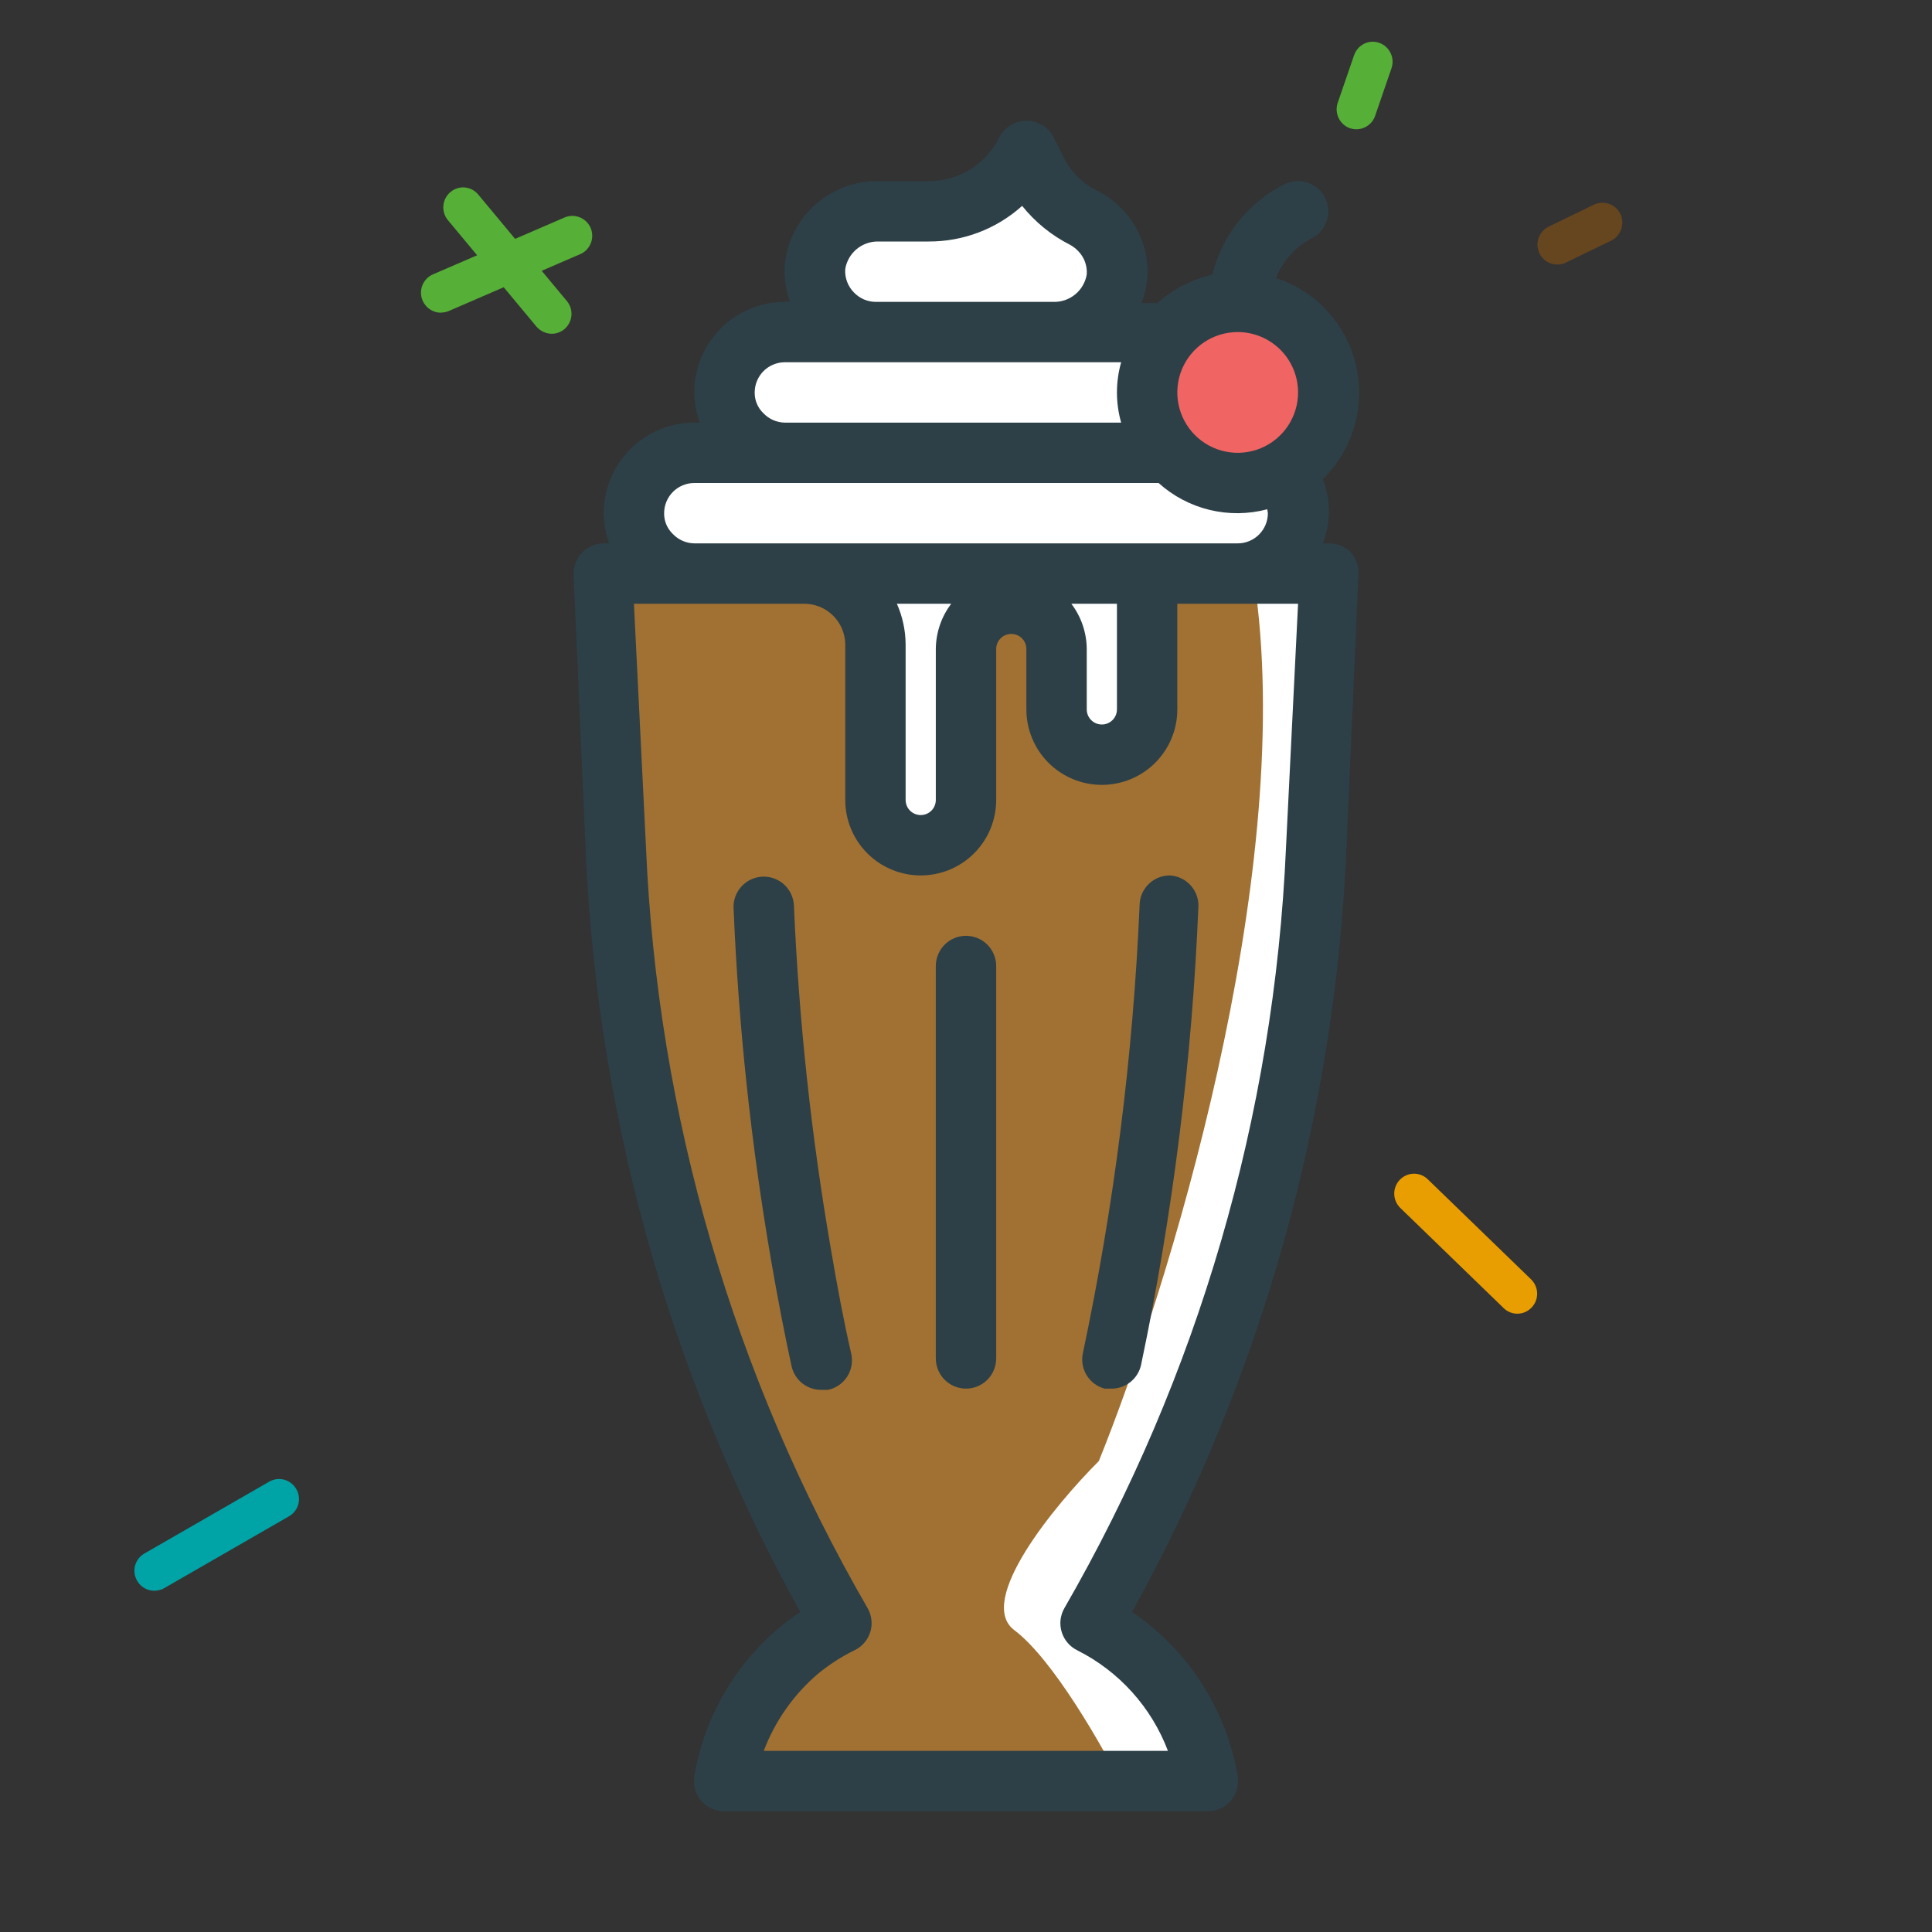 <svg width="80" height="80" viewBox="0 0 80 80" fill="none" xmlns="http://www.w3.org/2000/svg">
<rect x="0" y="0" width="80" height="80" fill="#333333" stroke="none"/>
<path d="M25 24H54.5L55 27L54.5 31.5V42L51 54L45 67.5L49.5 71.5L49 74C42.833 73.833 30.5 73.2 30.5 72C30.5 70.8 33.167 68.5 34.5 67.5L34 66C32 61.167 27.8 50.6 27 47C26.2 43.4 25.333 30.167 25 24Z" fill="#A07132"/>
<path d="M46.5 74H50L49 71L45.5 67.5L50 57L54 44.5L55 25.5C54.833 25 54 24.1 52 24.5C53.6 36.5 48.333 53.5 45.5 60.5C43.667 62.333 40.4 66.3 42 67.5C43.6 68.7 45.667 72.333 46.5 74Z" fill="white"/>
<path d="M26.5 21.5L27 24H29H35L36 26V34L38 35L40 34V26.5L42 25L43.5 26.5V28.5L45 31.5L47.5 30L48 24H49L53.5 22.5V20L50 19.5L48 18V14L45.5 13.5V11.5V10L42.5 7L40 8.5C38.667 8.5 35.8 8.6 35 9C34.2 9.4 33.667 9.833 33.5 10V14H31.5C31.5 14.333 31.2 15.3 30 16.5C28.5 18 30 18.5 29.5 18.5C29 18.5 28.5 19 28 19.5C27.6 19.9 26.833 21 26.5 21.5Z" fill="white"/>
<path d="M55 18V14.5L54 13.5L50.5 12.5L47 14.5C47.333 15.833 48.1 18.6 48.5 19C49 19.5 51 20 51.5 20.5C51.9 20.9 54 19 55 18Z" fill="#F16464"/>
<path d="M34.4 51.688C33.589 46.996 33.08 42.257 32.875 37.5C32.862 37.169 32.717 36.856 32.474 36.631C32.23 36.406 31.907 36.287 31.575 36.3C31.244 36.314 30.931 36.458 30.706 36.702C30.481 36.946 30.362 37.269 30.375 37.6C30.579 42.483 31.097 47.347 31.925 52.163C32.2 53.75 32.475 55.188 32.775 56.563C32.836 56.847 32.994 57.101 33.222 57.282C33.45 57.462 33.734 57.557 34.025 57.55H34.288C34.449 57.516 34.601 57.451 34.737 57.357C34.873 57.264 34.988 57.145 35.078 57.007C35.167 56.868 35.228 56.714 35.258 56.552C35.288 56.39 35.285 56.224 35.25 56.063C34.925 54.65 34.663 53.238 34.4 51.688Z" fill="#2D4047"/>
<path d="M48.438 36.25C48.106 36.25 47.788 36.382 47.554 36.616C47.319 36.85 47.188 37.169 47.188 37.5C46.917 43.733 46.131 49.934 44.838 56.038C44.772 56.35 44.829 56.676 44.997 56.948C45.164 57.22 45.429 57.417 45.738 57.5H46C46.291 57.507 46.575 57.411 46.803 57.231C47.031 57.051 47.189 56.797 47.25 56.513C48.568 50.252 49.362 43.892 49.625 37.5C49.626 37.179 49.502 36.87 49.281 36.638C49.06 36.405 48.758 36.266 48.438 36.25Z" fill="#2D4047"/>
<path d="M55 22.5H54.775C55.108 21.644 55.108 20.694 54.775 19.838C55.389 19.237 55.838 18.488 56.078 17.664C56.319 16.839 56.343 15.967 56.148 15.13C55.954 14.293 55.547 13.521 54.967 12.887C54.387 12.254 53.654 11.78 52.837 11.513C53.111 10.808 53.63 10.226 54.3 9.875C54.598 9.729 54.827 9.471 54.934 9.157C55.042 8.843 55.021 8.498 54.875 8.2C54.729 7.902 54.471 7.674 54.157 7.566C53.843 7.458 53.498 7.479 53.2 7.625C52.457 7.994 51.804 8.521 51.286 9.169C50.768 9.816 50.397 10.569 50.2 11.375C49.354 11.566 48.571 11.971 47.925 12.55C47.788 12.55 47.65 12.55 47.5 12.55H47.263C47.39 12.239 47.47 11.91 47.5 11.575C47.55 11.031 47.478 10.484 47.29 9.971C47.102 9.459 46.802 8.995 46.413 8.613C46.146 8.332 45.833 8.099 45.487 7.925C44.914 7.66 44.438 7.223 44.125 6.675L43.625 5.675C43.519 5.469 43.357 5.297 43.158 5.178C42.959 5.059 42.732 4.997 42.5 5C42.266 5 42.036 5.065 41.837 5.189C41.638 5.313 41.478 5.49 41.375 5.7C41.105 6.244 40.688 6.702 40.171 7.02C39.654 7.338 39.057 7.505 38.45 7.5H36.388C35.429 7.482 34.498 7.824 33.779 8.458C33.059 9.091 32.603 9.972 32.5 10.925C32.458 11.459 32.53 11.996 32.712 12.5H32.5C31.505 12.5 30.552 12.895 29.848 13.598C29.145 14.302 28.75 15.255 28.75 16.25C28.755 16.676 28.831 17.099 28.975 17.5H28.75C27.755 17.5 26.802 17.895 26.098 18.598C25.395 19.302 25 20.256 25 21.25C25.005 21.676 25.081 22.099 25.225 22.5H25C24.832 22.501 24.665 22.535 24.51 22.602C24.356 22.669 24.216 22.766 24.1 22.888C23.877 23.119 23.751 23.428 23.75 23.75L24.25 35.15C24.494 40.944 25.443 46.686 27.075 52.25C28.562 57.29 30.595 62.152 33.138 66.75C32.826 66.959 32.525 67.184 32.237 67.425C30.393 68.989 29.158 71.153 28.75 73.538C28.719 73.719 28.728 73.904 28.776 74.081C28.825 74.258 28.912 74.423 29.032 74.562C29.151 74.702 29.3 74.814 29.467 74.889C29.634 74.965 29.816 75.003 30 75H50C50.184 75.003 50.366 74.965 50.533 74.889C50.7 74.814 50.849 74.702 50.968 74.562C51.088 74.423 51.175 74.258 51.224 74.081C51.272 73.904 51.281 73.719 51.25 73.538C51.016 72.17 50.507 70.864 49.755 69.697C49.004 68.531 48.024 67.528 46.875 66.75C52.229 57.059 55.266 46.261 55.75 35.2L56.25 23.75C56.256 23.582 56.228 23.415 56.168 23.258C56.108 23.101 56.017 22.958 55.9 22.838C55.78 22.725 55.638 22.637 55.484 22.579C55.329 22.521 55.165 22.494 55 22.5ZM53.75 16.25C53.75 16.744 53.603 17.228 53.329 17.639C53.054 18.05 52.663 18.371 52.207 18.56C51.75 18.749 51.247 18.799 50.762 18.702C50.277 18.606 49.832 18.367 49.482 18.018C49.133 17.668 48.895 17.223 48.798 16.738C48.702 16.253 48.751 15.75 48.94 15.293C49.13 14.837 49.45 14.446 49.861 14.171C50.272 13.897 50.755 13.75 51.25 13.75C51.913 13.75 52.549 14.014 53.018 14.482C53.487 14.951 53.75 15.587 53.75 16.25ZM35.362 12.113C35.236 11.986 35.138 11.833 35.075 11.665C35.013 11.496 34.987 11.317 35 11.138C35.054 10.812 35.225 10.517 35.48 10.308C35.735 10.099 36.058 9.99 36.388 10H38.45C39.88 10.007 41.262 9.482 42.325 8.525C42.864 9.199 43.542 9.749 44.312 10.138C44.432 10.205 44.542 10.289 44.638 10.388C44.764 10.515 44.862 10.667 44.925 10.836C44.987 11.004 45.013 11.184 45 11.363C44.946 11.688 44.775 11.983 44.52 12.192C44.265 12.401 43.942 12.511 43.612 12.5H36.25C36.084 12.498 35.92 12.462 35.767 12.396C35.615 12.329 35.477 12.233 35.362 12.113ZM31.613 17.113C31.496 17.002 31.403 16.868 31.341 16.719C31.278 16.571 31.247 16.411 31.25 16.25C31.25 15.919 31.382 15.601 31.616 15.366C31.851 15.132 32.169 15 32.5 15H46.425C46.192 15.817 46.192 16.683 46.425 17.5H32.5C32.334 17.498 32.17 17.462 32.017 17.396C31.865 17.329 31.727 17.233 31.613 17.113ZM27.863 22.113C27.746 22.002 27.653 21.868 27.591 21.719C27.528 21.571 27.497 21.411 27.5 21.25C27.5 20.919 27.632 20.601 27.866 20.366C28.101 20.132 28.419 20 28.75 20H47.975C48.576 20.541 49.302 20.924 50.087 21.114C50.873 21.304 51.694 21.295 52.475 21.088L52.5 21.25C52.5 21.582 52.368 21.9 52.134 22.134C51.9 22.368 51.581 22.5 51.25 22.5H28.75C28.584 22.498 28.42 22.462 28.267 22.396C28.115 22.329 27.977 22.233 27.863 22.113ZM44.362 25H46.25V29.375C46.25 29.541 46.184 29.7 46.067 29.817C45.95 29.934 45.791 30 45.625 30C45.459 30 45.3 29.934 45.183 29.817C45.066 29.7 45 29.541 45 29.375V26.875C44.995 26.198 44.772 25.54 44.362 25ZM37.138 25H39.388C38.978 25.54 38.755 26.198 38.75 26.875V33.125C38.75 33.291 38.684 33.45 38.567 33.567C38.45 33.684 38.291 33.75 38.125 33.75C37.959 33.75 37.8 33.684 37.683 33.567C37.566 33.45 37.5 33.291 37.5 33.125V26.688C37.497 26.106 37.373 25.532 37.138 25ZM53.25 35.1C52.765 46.181 49.618 56.981 44.075 66.588C43.989 66.736 43.935 66.901 43.915 67.072C43.896 67.243 43.912 67.415 43.963 67.58C44.013 67.744 44.097 67.896 44.209 68.026C44.32 68.157 44.458 68.263 44.612 68.338C46.339 69.207 47.677 70.692 48.362 72.5H31.625C32.09 71.272 32.855 70.181 33.85 69.325C34.318 68.937 34.83 68.606 35.375 68.338C35.532 68.264 35.673 68.157 35.787 68.026C35.901 67.895 35.986 67.741 36.038 67.575C36.087 67.412 36.103 67.24 36.084 67.07C36.064 66.9 36.01 66.736 35.925 66.588C30.371 56.986 27.223 46.182 26.75 35.1L26.25 25H33.263C33.488 24.995 33.712 25.035 33.922 25.117C34.132 25.2 34.323 25.323 34.484 25.48C34.646 25.637 34.775 25.825 34.864 26.032C34.952 26.239 34.998 26.462 35 26.688V33.125C35 33.954 35.329 34.749 35.915 35.335C36.501 35.921 37.296 36.25 38.125 36.25C38.954 36.25 39.749 35.921 40.335 35.335C40.921 34.749 41.25 33.954 41.25 33.125V26.875C41.25 26.709 41.316 26.55 41.433 26.433C41.55 26.316 41.709 26.25 41.875 26.25C42.041 26.25 42.2 26.316 42.317 26.433C42.434 26.55 42.5 26.709 42.5 26.875V29.375C42.5 30.204 42.829 30.999 43.415 31.585C44.001 32.171 44.796 32.5 45.625 32.5C46.454 32.5 47.249 32.171 47.835 31.585C48.421 30.999 48.75 30.204 48.75 29.375V25H53.75L53.25 35.1Z" fill="#2D4047"/>
<path d="M40 38.75C39.669 38.75 39.35 38.882 39.116 39.116C38.882 39.35 38.75 39.669 38.75 40V56.25C38.75 56.581 38.882 56.9 39.116 57.134C39.35 57.368 39.669 57.5 40 57.5C40.331 57.5 40.65 57.368 40.884 57.134C41.118 56.9 41.25 56.581 41.25 56.25V40C41.25 39.669 41.118 39.35 40.884 39.116C40.65 38.882 40.331 38.75 40 38.75Z" fill="#2D4047"/>
<path d="M6.686 65.813C6.313 65.96 5.884 65.814 5.677 65.454C5.448 65.057 5.583 64.557 5.978 64.328L11.147 61.353C11.542 61.124 12.04 61.263 12.269 61.66C12.498 62.058 12.363 62.558 11.968 62.786L6.799 65.762C6.761 65.784 6.729 65.803 6.688 65.819" fill="#00A3A6"/>
<path d="M18.263 12.949C17.942 12.952 17.638 12.762 17.499 12.447C17.322 12.025 17.509 11.545 17.927 11.361L23.379 9.005C23.797 8.827 24.274 9.022 24.457 9.436C24.634 9.857 24.441 10.344 24.029 10.522L18.583 12.878C18.479 12.922 18.374 12.942 18.269 12.943" fill="#56AF37"/>
<path d="M22.855 13.82C22.621 13.822 22.386 13.719 22.217 13.528L18.548 9.118C18.255 8.766 18.305 8.25 18.648 7.955C18.997 7.659 19.51 7.704 19.803 8.056L23.473 12.466C23.766 12.817 23.715 13.334 23.372 13.629C23.219 13.755 23.035 13.819 22.855 13.82Z" fill="#56AF37"/>
<path d="M64.551 10.952C64.225 10.979 63.895 10.807 63.745 10.489C63.55 10.074 63.721 9.586 64.125 9.385L66 8.476C66.405 8.28 66.896 8.452 67.097 8.859C67.291 9.267 67.122 9.761 66.717 9.963L64.842 10.872C64.746 10.917 64.65 10.944 64.551 10.952Z" fill="#66461E"/>
<path d="M62.742 54.393C62.571 54.374 62.399 54.299 62.264 54.166L57.984 50.019C57.659 49.703 57.647 49.183 57.962 48.854C58.277 48.526 58.793 48.513 59.119 48.83L63.399 52.976C63.724 53.293 63.736 53.813 63.421 54.141C63.239 54.334 62.988 54.419 62.742 54.393Z" fill="#E89E00"/>
<path d="M56.236 5.35C56.126 5.36 56.013 5.344 55.899 5.31C55.471 5.158 55.247 4.69 55.391 4.26L56.071 2.283C56.221 1.853 56.685 1.622 57.112 1.774C57.539 1.925 57.764 2.393 57.62 2.823L56.94 4.8C56.831 5.121 56.544 5.325 56.23 5.351" fill="#56AF37"/>
</svg>
